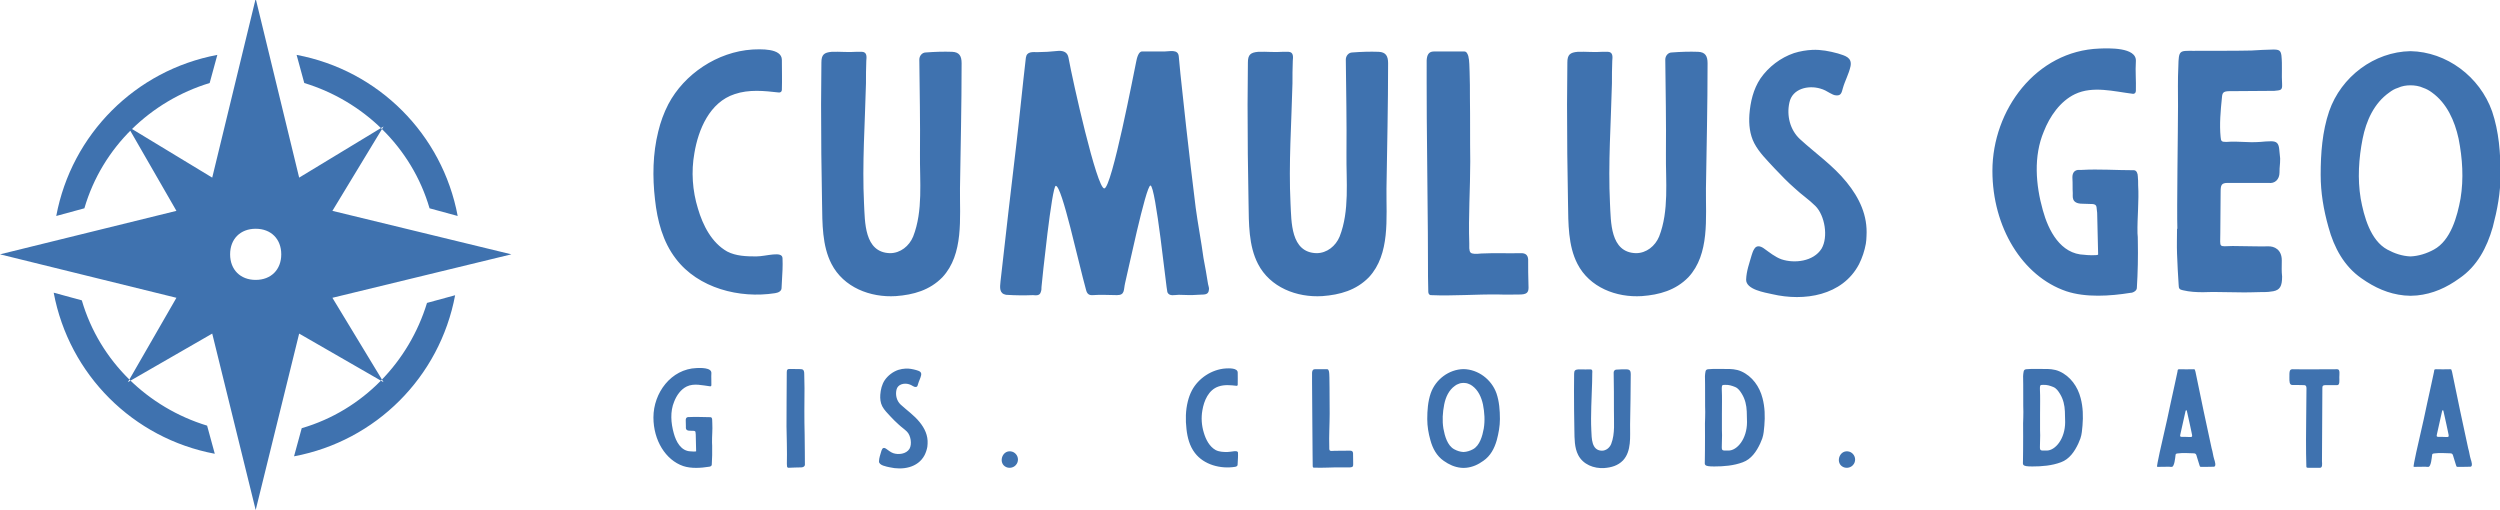 <?xml version="1.0" encoding="UTF-8" standalone="no"?>
<svg
   xmlns:dc="http://purl.org/dc/elements/1.1/"
   xmlns:cc="http://creativecommons.org/ns#"
   xmlns:rdf="http://www.w3.org/1999/02/22-rdf-syntax-ns#"
   xmlns:svg="http://www.w3.org/2000/svg"
   xmlns="http://www.w3.org/2000/svg"
   xmlns:sodipodi="http://sodipodi.sourceforge.net/DTD/sodipodi-0.dtd"
   xmlns:inkscape="http://www.inkscape.org/namespaces/inkscape"
   version="1.1"
   width="750"
   height="153"
   viewBox="0 0 3000 612"
   id="svg847"
   sodipodi:docname="Color logo - small.svg"
   inkscape:version="0.92.2 (5c3e80d, 2017-08-06)">
  <defs
     id="defs851" />
  <sodipodi:namedview
     pagecolor="#ffffff"
     bordercolor="#666666"
     borderopacity="1"
     objecttolerance="10"
     gridtolerance="10"
     guidetolerance="10"
     inkscape:pageopacity="0"
     inkscape:pageshadow="2"
     inkscape:window-width="2449"
     inkscape:window-height="1400"
     id="namedview849"
     showgrid="false"
     fit-margin-top="0"
     fit-margin-left="0"
     fit-margin-right="0"
     fit-margin-bottom="0"
     scale-x="4"
     inkscape:zoom="0.57941218"
     inkscape:cx="1500"
     inkscape:cy="-153.4091"
     inkscape:window-x="-12"
     inkscape:window-y="-12"
     inkscape:window-maximized="1"
     inkscape:current-layer="svg847" />
  <g
     transform="matrix(8.523,0,0,8.523,1.7045455e-6,-1.636)"
     id="g845">
    <defs
       id="SvgjsDefs4948" />
    <g
       id="SvgjsG4949"
       featureKey="symbolFeature-0"
       transform="matrix(3.6,0,0,3.6,-7.2,-7.2)"
       style="fill:#3f72af">
      <path
         d="M 4.2,10.5 C 4.8,7.3 7.3,4.8 10.5,4.2 L 10.2,5.3 C 7.9,6 6,7.8 5.3,10.2 Z m 9.7,-5.2 c 2.3,0.7 4.2,2.5 4.9,4.9 l 1.1,0.3 C 19.3,7.3 16.8,4.8 13.6,4.2 Z m 4.8,8.6 c -0.7,2.3 -2.5,4.2 -4.9,4.9 l -0.3,1.1 c 3.2,-0.6 5.7,-3.1 6.3,-6.3 z m -8.6,4.8 C 7.8,18 5.9,16.2 5.2,13.8 L 4.1,13.5 c 0.6,3.2 3.1,5.7 6.3,6.3 z M 15,13.7 17,17 13.7,15.1 12,22 10.3,15.1 7,17 8.9,13.7 2,12 8.9,10.3 7,7 10.3,9 12,2 13.7,9 17,7 15,10.3 22,12 Z M 13,12 c 0,-0.6 -0.4,-1 -1,-1 -0.6,0 -1,0.4 -1,1 0,0.6 0.4,1 1,1 0.6,0 1,-0.4 1,-1 z"
         id="path836"
         inkscape:connector-curvature="0" />
    </g>
    <g
       id="SvgjsG4950"
       featureKey="nameFeature-0"
       transform="matrix(1.145,0,0,1.145,89.702,-4.009)"
       style="fill:#3f72af">
      <path
         d="m 17.8,14.72 c 0.04,-1.32 0,-2.4 0,-3.68 0,-1.48 -2.68,-1.32 -3.64,-1.28 -4.28,0.28 -8.36,3 -10.32,6.72 -0.56,1.08 -0.96,2.2 -1.24,3.36 -0.68,2.72 -0.72,5.6 -0.4,8.36 0.28,2.6 0.96,5.2 2.56,7.28 2.76,3.64 7.84,4.92 12.2,4.24 0.2,-0.04 0.4,-0.08 0.56,-0.2 0.12,-0.08 0.24,-0.24 0.24,-0.4 l 0.12,-2.28 c 0.04,-0.72 0,-0.68 0,-1.4 0,-0.96 -2,-0.24 -3.24,-0.24 -1.2,0 -2.48,-0.04 -3.56,-0.6 -1.92,-1.08 -3,-3.24 -3.6,-5.28 C 6.8,27.12 6.64,24.76 7.04,22.52 7.52,19.6 8.92,16.24 12,15.24 c 1.76,-0.6 3.64,-0.4 5.4,-0.2 0.24,0.04 0.4,-0.12 0.4,-0.32 z m 4.822,1.84 c 0,4.04 0.04,8.12 0.12,12.12 0.04,2.44 0,5.2 1.16,7.44 1.48,2.88 4.76,4.16 7.92,3.96 2.16,-0.16 4.16,-0.72 5.72,-2.32 2.64,-2.84 2.12,-7.28 2.16,-10.92 0.08,-5.24 0.2,-10.12 0.2,-15.4 0,-0.88 -0.28,-1.36 -1.16,-1.4 -1.08,-0.04 -2.16,0 -3.24,0.08 -0.44,0 -0.8,0.4 -0.8,0.88 0.04,3.84 0.12,7.72 0.08,11.6 -0.04,3.32 0.4,7 -0.84,10.16 -0.48,1.16 -1.56,2.04 -2.84,2.04 -3.2,-0.08 -3.08,-3.88 -3.2,-6.12 -0.24,-4.88 0.12,-9.88 0.24,-14.76 0,-0.92 0,-1.84 0.04,-2.76 0.04,-0.48 0.12,-1.08 -0.52,-1.12 h -0.72 c -1,0.08 -2,-0.04 -3,0 -0.96,0.08 -1.28,0.36 -1.28,1.32 0,1.72 -0.04,3.48 -0.04,5.2 z m 27.822,-6.52 c -0.4,0 -0.8,0.04 -1.2,0.04 -0.6,0 -1.32,-0.12 -1.44,0.68 -0.4,3.4 -0.76,7.16 -1.16,10.56 -0.68,5.6 -1.32,11.36 -1.96,16.96 -0.08,0.76 -0.16,1.48 0.68,1.64 1.28,0.08 2.24,0.08 3.32,0.04 0.4,0.04 0.84,0.08 0.96,-0.4 0.08,-0.2 0.08,-0.4 0.08,-0.6 0.08,-0.92 1.28,-12.44 1.76,-12.44 0.76,0 2.76,9.36 3.72,12.8 0.12,0.48 0.36,0.68 0.84,0.64 1,-0.08 1.96,0 2.96,0 1,0 0.8,-0.64 1,-1.48 0.24,-0.92 2.56,-12 3.12,-12 0.64,0 1.96,12.84 2.08,13.12 0.24,0.56 0.92,0.32 1.4,0.32 0.72,0 1.4,0.08 2.32,0 0.68,-0.08 1.36,0.16 1.4,-0.72 0,-0.2 -0.08,-0.4 -0.12,-0.6 -0.16,-1 -0.36,-2.2 -0.56,-3.2 -0.28,-2.08 -0.68,-4.12 -0.96,-6.2 -0.4,-3.28 -0.8,-6.56 -1.16,-9.84 -0.28,-2.8 -0.68,-5.96 -0.92,-8.76 -0.08,-0.92 -1.12,-0.6 -1.76,-0.6 h -2.76 c -0.44,0 -0.64,0.84 -0.72,1.28 -0.24,1.12 -3,15.56 -3.92,15.56 -0.92,0 -3.88,-13.2 -4.4,-16.08 -0.12,-0.64 -0.56,-0.84 -1.16,-0.84 z m 24.622,6.52 c 0,4.04 0.04,8.12 0.12,12.12 0.04,2.44 0,5.2 1.16,7.44 1.48,2.88 4.76,4.16 7.92,3.96 2.16,-0.16 4.16,-0.72 5.72,-2.32 2.64,-2.84 2.12,-7.28 2.16,-10.92 0.08,-5.24 0.2,-10.12 0.2,-15.4 0,-0.88 -0.28,-1.36 -1.16,-1.4 -1.08,-0.04 -2.16,0 -3.24,0.08 -0.44,0 -0.8,0.4 -0.8,0.88 0.04,3.84 0.12,7.72 0.08,11.6 -0.04,3.32 0.4,7 -0.84,10.16 -0.48,1.16 -1.56,2.04 -2.84,2.04 -3.2,-0.08 -3.08,-3.88 -3.2,-6.12 -0.24,-4.88 0.12,-9.88 0.24,-14.76 0,-0.92 0,-1.84 0.04,-2.76 0.04,-0.48 0.12,-1.08 -0.52,-1.12 h -0.72 c -1,0.08 -2,-0.04 -3,0 -0.96,0.08 -1.28,0.36 -1.28,1.32 0,1.72 -0.04,3.48 -0.04,5.2 z m 22.022,-2.64 c -0.04,2.48 0.2,20.6 0.16,21.92 0,1.24 0,2.48 0.04,3.72 0,0.2 0.12,0.4 0.32,0.4 2.8,0.12 5.56,-0.12 8.36,-0.08 0.92,0.04 1.84,0 2.72,0 0.88,-0.04 0.96,-0.4 0.92,-1.12 -0.04,-1.12 -0.04,-2.12 -0.04,-3.2 -0.04,-0.56 -0.36,-0.76 -0.84,-0.76 -1.64,0.04 -3.28,-0.04 -4.92,0.04 -0.28,0.04 -0.56,0.04 -0.84,0.04 -0.48,-0.04 -0.6,-0.16 -0.64,-0.68 v -0.6 c -0.12,-3.32 0.12,-6.76 0.12,-10.08 -0.04,-2.8 0,-5.32 -0.04,-7.8 0,-1.08 0,-2.16 -0.04,-3.2 -0.04,-0.64 0,-1.32 -0.16,-1.96 -0.08,-0.24 -0.2,-0.56 -0.48,-0.56 h -3.76 c -0.64,0 -0.84,0.44 -0.88,1.08 z m 17.262,2.64 c 0,4.04 0.04,8.12 0.12,12.12 0.04,2.44 0,5.2 1.16,7.44 1.48,2.88 4.76,4.16 7.92,3.96 2.16,-0.16 4.16,-0.72 5.72,-2.32 2.64,-2.84 2.12,-7.28 2.16,-10.92 0.08,-5.24 0.2,-10.12 0.2,-15.4 0,-0.88 -0.28,-1.36 -1.16,-1.4 -1.08,-0.04 -2.16,0 -3.24,0.08 -0.44,0 -0.8,0.4 -0.8,0.88 0.04,3.84 0.12,7.72 0.08,11.6 -0.04,3.32 0.4,7 -0.84,10.16 -0.48,1.16 -1.56,2.04 -2.84,2.04 -3.2,-0.08 -3.08,-3.88 -3.2,-6.12 -0.24,-4.88 0.12,-9.88 0.24,-14.76 0,-0.92 0,-1.84 0.04,-2.76 0.04,-0.48 0.12,-1.08 -0.52,-1.12 h -0.72 c -1,0.08 -2,-0.04 -3,0 -0.96,0.08 -1.28,0.36 -1.28,1.32 0,1.72 -0.04,3.48 -0.04,5.2 z M 144.532,9.8 c -0.76,0.04 -1.52,0.16 -2.28,0.4 -1.64,0.56 -3.12,1.68 -4.12,3.12 -0.88,1.32 -1.24,2.88 -1.36,4.44 -0.08,1.2 0.04,2.44 0.6,3.52 0.6,1.16 1.64,2.16 2.52,3.12 0.8,0.84 1.6,1.68 2.48,2.44 0.8,0.76 1.72,1.36 2.52,2.16 1.16,1.16 1.6,3.8 0.76,5.24 -1,1.6 -3.36,1.84 -4.92,1.32 -0.8,-0.28 -1.52,-0.88 -2.2,-1.36 -0.4,-0.28 -0.88,-0.4 -1.16,0.08 -0.16,0.24 -0.24,0.52 -0.32,0.76 -0.28,1 -0.64,1.92 -0.68,3 -0.04,1.24 2.32,1.6 3.2,1.8 3.92,0.92 8.64,0.2 10.68,-3.68 0.4,-0.8 0.68,-1.64 0.84,-2.52 0.04,-0.32 0.08,-0.6 0.08,-0.92 0.16,-2.56 -0.88,-4.72 -2.44,-6.64 -1.68,-2.08 -3.8,-3.52 -5.76,-5.32 -1.2,-1.12 -1.64,-2.88 -1.28,-4.48 0.36,-1.72 2.32,-2.16 3.8,-1.72 0.44,0.12 0.8,0.32 1.2,0.56 0.24,0.12 0.48,0.28 0.8,0.28 0.56,0.04 0.64,-0.4 0.76,-0.84 0.28,-1 0.76,-1.8 0.96,-2.76 0.2,-1.08 -0.68,-1.28 -1.56,-1.56 -1.04,-0.28 -2.04,-0.48 -3.12,-0.44 z m 40.004,23.48 c 0.04,1.92 0,3.88 -0.12,5.8 0,0.16 -0.12,0.32 -0.24,0.4 -0.16,0.12 -0.36,0.2 -0.56,0.2 -2.48,0.4 -5.48,0.6 -7.88,-0.2 -5.4,-1.84 -9.08,-7.88 -9.08,-14.8 0,-7.48 5.36,-14.76 13.16,-15.04 1.04,-0.04 4.6,-0.2 4.48,1.56 -0.08,1.28 0.04,2.32 0,3.64 0,0.24 -0.16,0.4 -0.4,0.36 -2.28,-0.28 -4.88,-1 -7.08,0.04 -1.84,0.88 -3.12,2.76 -3.84,4.6 -1.28,3.04 -1,6.56 -0.12,9.68 0.68,2.48 2.16,5.4 5.12,5.48 0.16,0.04 1.68,0.12 1.68,-0.04 l -0.12,-5.12 c -0.04,-0.24 -0.04,-0.48 -0.08,-0.72 -0.04,-0.24 -0.2,-0.32 -0.44,-0.36 -0.64,0 -0.64,-0.04 -1.28,-0.04 -1.48,0 -1.16,-1 -1.2,-1.32 -0.04,-0.6 0,-1.16 -0.04,-1.76 -0.04,-0.56 0.12,-1 0.68,-1.08 h 0.48 c 2.08,-0.12 4.2,0.04 6.4,0.04 0.32,0 0.48,0.4 0.48,0.76 0.04,0.4 0.04,0.68 0.04,1.08 0.12,1.96 -0.12,3.96 -0.08,5.92 0.04,0.32 0.04,0.6 0.04,0.92 z m 4.862,-1.48 h -0.04 c 0,1 -0.04,2.04 0,3.08 0.04,1.28 0.12,2.56 0.2,3.84 0,0.44 0.12,0.56 0.52,0.64 0.84,0.2 1.64,0.24 2.48,0.24 2.16,-0.08 4.32,0.08 6.48,0 0.88,-0.04 1.28,0.04 2.16,-0.12 0.8,-0.16 1.08,-0.6 1.08,-1.8 -0.08,-0.76 -0.04,-1.08 -0.04,-2 0,-1.32 -0.92,-1.76 -1.72,-1.72 -0.56,0.04 -3.24,-0.04 -4.32,-0.04 -1.8,0.04 -1.52,0.28 -1.52,-1.6 0,-1.52 0.04,-3.48 0.04,-5.04 0,-0.84 0.08,-1.12 0.88,-1.12 h 5 c 0.8,0.12 1.36,-0.44 1.36,-1.28 0,-0.84 0.08,-0.88 0.08,-1.72 l -0.12,-1.2 c -0.08,-0.68 -0.32,-0.92 -1,-0.92 -0.44,0 -0.88,0.04 -1.32,0.08 -1.72,0.12 -2.52,-0.12 -4.2,0 -0.56,0 -0.64,-0.08 -0.68,-0.6 -0.16,-1.56 0,-3.28 0.16,-4.84 0.04,-0.64 0.2,-0.76 0.8,-0.8 l 5.64,-0.04 c 0.76,-0.08 1,-0.04 0.96,-0.8 -0.08,-1.16 0.04,-2.36 -0.08,-3.52 -0.08,-0.64 -0.28,-0.76 -1,-0.76 -1.2,0.04 -1.48,0.04 -2.68,0.12 -1.2,0.04 -6,0.04 -7.16,0.04 -1.68,0 -1.8,-0.12 -1.84,1.92 -0.08,1.6 -0.04,3.24 -0.04,4.88 0,2.8 -0.16,12.84 -0.08,15.08 z M 228.1,17.36 c 0.84,2.48 1.04,5.16 1.04,7.8 0,2.2 -0.4,4.32 -0.96,6.44 -0.72,2.52 -1.92,4.8 -4.08,6.28 -1.6,1.16 -3.28,1.92 -5.24,2.12 -0.28,0 -0.52,0.04 -0.8,0.04 -0.24,0 -0.48,-0.04 -0.76,-0.04 -1.96,-0.2 -3.64,-0.96 -5.28,-2.12 -2.12,-1.48 -3.36,-3.76 -4.04,-6.28 -0.6,-2.12 -0.96,-4.24 -0.96,-6.44 0,-2.64 0.2,-5.32 1.04,-7.8 1.48,-4.28 5.56,-7.32 10,-7.4 4.44,0.08 8.52,3.12 10.04,7.4 z m -3.88,10.72 c 0.4,-2.44 0.24,-4.92 -0.24,-7.36 -0.48,-2.2 -1.44,-4.36 -3.28,-5.68 -0.32,-0.24 -0.68,-0.44 -1.04,-0.56 -0.52,-0.24 -1.08,-0.32 -1.6,-0.32 -0.52,0 -1.04,0.08 -1.56,0.32 -0.4,0.12 -0.72,0.32 -1.04,0.56 -1.88,1.32 -2.84,3.48 -3.28,5.68 -0.48,2.44 -0.64,4.92 -0.24,7.36 0.4,2.2 1.2,5.16 3.28,6.28 0.88,0.48 1.84,0.8 2.84,0.84 1,-0.04 2,-0.36 2.88,-0.84 2.08,-1.12 2.88,-4.08 3.28,-6.28 z"
         id="path839"
         inkscape:connector-curvature="0" />
    </g>
    <g
       id="SvgjsG4951"
       featureKey="sloganFeature-0"
       transform="matrix(0.925,0,0,0.925,91.075,47.553)"
       style="fill:#3f72af">
      <path
         d="m 9.94,16.64 c 0.02,0.96 0,1.94 -0.06,2.9 0,0.08 -0.06,0.16 -0.12,0.2 -0.08,0.06 -0.18,0.1 -0.28,0.1 -1.24,0.2 -2.74,0.3 -3.94,-0.1 C 2.84,18.82 1,15.8 1,12.34 1,8.6 3.68,4.96 7.58,4.82 8.1,4.8 9.88,4.72 9.82,5.6 9.78,6.24 9.84,6.76 9.82,7.42 9.82,7.54 9.74,7.62 9.62,7.6 8.48,7.46 7.18,7.1 6.08,7.62 5.16,8.06 4.52,9 4.16,9.92 3.52,11.44 3.66,13.2 4.1,14.76 4.44,16 5.18,17.46 6.66,17.5 6.74,17.52 7.5,17.56 7.5,17.48 L 7.44,14.92 C 7.42,14.8 7.42,14.68 7.4,14.56 7.38,14.44 7.3,14.4 7.18,14.38 6.86,14.38 6.86,14.36 6.54,14.36 5.8,14.36 5.96,13.86 5.94,13.7 5.92,13.4 5.94,13.12 5.92,12.82 5.9,12.54 5.98,12.32 6.26,12.28 H 6.5 c 1.04,-0.06 2.1,0.02 3.2,0.02 0.16,0 0.24,0.2 0.24,0.38 0.02,0.2 0.02,0.34 0.02,0.54 0.06,0.98 -0.06,1.98 -0.04,2.96 0.02,0.16 0.02,0.3 0.02,0.46 z m 14.075,-1.8 c -0.06,-2.28 -0.04,-4.7 -0.02,-6.96 0,-0.7 -0.04,-1.46 -0.04,-2.16 0,-0.76 -0.3,-0.72 -0.7,-0.74 -0.58,-0.02 -0.84,-0.02 -1.42,-0.02 -0.38,-0.02 -0.54,0.08 -0.54,0.46 0,1.96 -0.06,7.5 -0.04,8.3 0.02,0.8 0.1,4.44 0.06,5.24 -0.02,0.28 0,0.56 0.02,0.84 0.02,0.1 0.08,0.2 0.24,0.2 0.66,-0.04 1.28,-0.04 1.94,-0.06 0.24,-0.02 0.44,-0.08 0.54,-0.34 0.02,-0.14 -0.04,-3.8 -0.04,-4.76 z M 39.41,4.9 c -0.38,0.02 -0.76,0.08 -1.14,0.2 -0.82,0.28 -1.56,0.84 -2.06,1.56 -0.44,0.66 -0.62,1.44 -0.68,2.22 -0.04,0.6 0.02,1.22 0.3,1.76 0.3,0.58 0.82,1.08 1.26,1.56 0.4,0.42 0.8,0.84 1.24,1.22 0.4,0.38 0.86,0.68 1.26,1.08 0.58,0.58 0.8,1.9 0.38,2.62 -0.5,0.8 -1.68,0.92 -2.46,0.66 -0.4,-0.14 -0.76,-0.44 -1.1,-0.68 -0.2,-0.14 -0.44,-0.2 -0.58,0.04 -0.08,0.12 -0.12,0.26 -0.16,0.38 -0.14,0.5 -0.32,0.96 -0.34,1.5 -0.02,0.62 1.16,0.8 1.6,0.9 1.96,0.46 4.32,0.1 5.34,-1.84 0.2,-0.4 0.34,-0.82 0.42,-1.26 0.02,-0.16 0.04,-0.3 0.04,-0.46 C 42.81,15.08 42.29,14 41.51,13.04 40.67,12 39.61,11.28 38.63,10.38 38.03,9.82 37.81,8.94 37.99,8.14 c 0.18,-0.86 1.16,-1.08 1.9,-0.86 0.22,0.06 0.4,0.16 0.6,0.28 0.12,0.06 0.24,0.14 0.4,0.14 0.28,0.02 0.32,-0.2 0.38,-0.42 0.14,-0.5 0.38,-0.9 0.48,-1.38 C 41.85,5.36 41.41,5.26 40.97,5.12 40.45,4.98 39.95,4.88 39.41,4.9 Z m 17.075,13.84 c 0,-0.62 -0.48,-1.18 -1.12,-1.24 -1.36,-0.14 -1.9,1.86 -0.66,2.4 0.5,0.22 1.12,0.08 1.46,-0.32 0.22,-0.24 0.32,-0.54 0.32,-0.84 z M 89.935,7.36 c 0.02,-0.66 0,-1.2 0,-1.84 0,-0.74 -1.34,-0.66 -1.82,-0.64 -2.14,0.14 -4.18,1.5 -5.16,3.36 -0.28,0.54 -0.48,1.1 -0.62,1.68 -0.34,1.36 -0.36,2.8 -0.2,4.18 0.14,1.3 0.48,2.6 1.28,3.64 1.38,1.82 3.92,2.46 6.1,2.12 0.1,-0.02 0.2,-0.04 0.28,-0.1 0.06,-0.04 0.12,-0.12 0.12,-0.2 l 0.06,-1.14 c 0.02,-0.36 0,-0.34 0,-0.7 0,-0.48 -1,-0.12 -1.62,-0.12 -0.6,0 -1.24,-0.02 -1.78,-0.3 -0.96,-0.54 -1.5,-1.62 -1.8,-2.64 -0.34,-1.1 -0.42,-2.28 -0.22,-3.4 0.24,-1.46 0.94,-3.14 2.48,-3.64 0.88,-0.3 1.82,-0.2 2.7,-0.1 0.12,0.02 0.2,-0.06 0.2,-0.16 z m 11.315,-0.4 c -0.02,1.24 0.1,10.3 0.08,10.96 0,0.62 0,1.24 0.02,1.86 0,0.1 0.06,0.2 0.16,0.2 1.4,0.06 2.78,-0.06 4.18,-0.04 0.46,0.02 0.92,0 1.36,0 0.44,-0.02 0.48,-0.2 0.46,-0.56 -0.02,-0.56 -0.02,-1.06 -0.02,-1.6 -0.02,-0.28 -0.18,-0.38 -0.42,-0.38 -0.82,0.02 -1.64,-0.02 -2.46,0.02 -0.14,0.02 -0.28,0.02 -0.42,0.02 -0.24,-0.02 -0.3,-0.08 -0.32,-0.34 v -0.3 c -0.06,-1.66 0.06,-3.38 0.06,-5.04 -0.02,-1.4 0,-2.66 -0.02,-3.9 0,-0.54 0,-1.08 -0.02,-1.6 -0.02,-0.32 0,-0.66 -0.08,-0.98 C 103.77,5.16 103.71,5 103.57,5 h -1.88 c -0.32,0 -0.42,0.22 -0.44,0.54 z m 28.075,1.72 c 0.42,1.24 0.52,2.58 0.52,3.9 0,1.1 -0.2,2.16 -0.48,3.22 -0.36,1.26 -0.96,2.4 -2.04,3.14 -0.8,0.58 -1.64,0.96 -2.62,1.06 -0.14,0 -0.26,0.02 -0.4,0.02 -0.12,0 -0.24,-0.02 -0.38,-0.02 -0.98,-0.1 -1.82,-0.48 -2.64,-1.06 -1.06,-0.74 -1.68,-1.88 -2.02,-3.14 -0.3,-1.06 -0.48,-2.12 -0.48,-3.22 0,-1.32 0.1,-2.66 0.52,-3.9 0.74,-2.14 2.78,-3.66 5,-3.7 2.22,0.04 4.26,1.56 5.02,3.7 z m -1.94,5.36 c 0.2,-1.22 0.12,-2.46 -0.12,-3.68 -0.24,-1.1 -0.72,-2.18 -1.64,-2.84 -0.16,-0.12 -0.34,-0.22 -0.52,-0.28 -0.26,-0.12 -0.54,-0.16 -0.8,-0.16 -0.26,0 -0.52,0.04 -0.78,0.16 -0.2,0.06 -0.36,0.16 -0.52,0.28 -0.94,0.66 -1.42,1.74 -1.64,2.84 -0.24,1.22 -0.32,2.46 -0.12,3.68 0.2,1.1 0.6,2.58 1.64,3.14 0.44,0.24 0.92,0.4 1.42,0.42 0.5,-0.02 1,-0.18 1.44,-0.42 1.04,-0.56 1.44,-2.04 1.64,-3.14 z M 141.12,8.28 c 0,2.02 0.02,4.06 0.06,6.06 0.02,1.22 0,2.6 0.58,3.72 0.74,1.44 2.38,2.08 3.96,1.98 1.08,-0.08 2.08,-0.36 2.86,-1.16 1.32,-1.42 1.06,-3.64 1.08,-5.46 0.04,-2.62 0.1,-5.06 0.1,-7.7 0,-0.44 -0.14,-0.68 -0.58,-0.7 -0.54,-0.02 -1.08,0 -1.62,0.04 -0.22,0 -0.4,0.2 -0.4,0.44 0.02,1.92 0.06,3.86 0.04,5.8 -0.02,1.66 0.2,3.5 -0.42,5.08 -0.24,0.58 -0.78,1.02 -1.42,1.02 -1.6,-0.04 -1.54,-1.94 -1.6,-3.06 -0.12,-2.44 0.06,-4.94 0.12,-7.38 0,-0.46 0,-0.92 0.02,-1.38 0.02,-0.24 0.06,-0.54 -0.26,-0.56 h -0.36 c -0.5,0.04 -1,-0.02 -1.5,0 -0.48,0.04 -0.64,0.18 -0.64,0.66 0,0.86 -0.02,1.74 -0.02,2.6 z m 28.335,8.04 c 0.12,-0.26 0.22,-0.52 0.32,-0.78 0.22,-0.64 0.26,-1.3 0.32,-1.96 0.12,-1.4 0.08,-2.82 -0.28,-4.18 -0.44,-1.74 -1.56,-3.34 -3.24,-4.08 -0.76,-0.34 -1.62,-0.38 -2.44,-0.36 -0.86,0 -1.74,-0.04 -2.6,0.04 -0.24,0.02 -0.36,0.14 -0.4,0.36 -0.04,0.24 -0.08,0.48 -0.08,0.7 0.04,1.22 0,4.84 0.04,5.44 0.02,0.54 -0.04,1.2 -0.04,1.74 0.02,1.34 0,2.7 0,4.04 0,0.56 -0.02,1.1 -0.02,1.66 0,0.6 -0.22,0.86 1.42,0.86 1.46,0 2.98,-0.12 4.36,-0.64 1.28,-0.46 2.08,-1.64 2.64,-2.84 z m -5.82,-2.08 v -2.4 c 0,-1.52 0.04,-2.5 -0.02,-3.78 V 7.82 c 0.02,-0.42 0.08,-0.44 0.52,-0.44 0.58,-0.02 1,0.12 1.5,0.32 0.5,0.2 0.78,0.64 1.04,1.06 0.5,0.82 0.7,1.72 0.74,2.66 0.02,0.54 0.04,1.08 0.04,1.62 0,2.56 -1.5,4.34 -2.82,4.34 -0.88,0 -1.02,0.06 -1.02,-0.52 0,-0.6 0.04,-1.2 0.04,-1.8 -0.02,-0.26 -0.02,-0.54 -0.02,-0.82 z m 20.275,4.5 c 0,-0.62 -0.48,-1.18 -1.12,-1.24 -1.36,-0.14 -1.9,1.86 -0.66,2.4 0.5,0.22 1.12,0.08 1.46,-0.32 0.22,-0.24 0.32,-0.54 0.32,-0.84 z m 33.97,-2.42 c 0.12,-0.26 0.22,-0.52 0.32,-0.78 0.22,-0.64 0.26,-1.3 0.32,-1.96 0.12,-1.4 0.08,-2.82 -0.28,-4.18 -0.44,-1.74 -1.56,-3.34 -3.24,-4.08 -0.76,-0.34 -1.62,-0.38 -2.44,-0.36 -0.86,0 -1.74,-0.04 -2.6,0.04 -0.24,0.02 -0.36,0.14 -0.4,0.36 -0.04,0.24 -0.08,0.48 -0.08,0.7 0.04,1.22 0,4.84 0.04,5.44 0.02,0.54 -0.04,1.2 -0.04,1.74 0.02,1.34 0,2.7 0,4.04 0,0.56 -0.02,1.1 -0.02,1.66 0,0.6 -0.22,0.86 1.42,0.86 1.46,0 2.98,-0.12 4.36,-0.64 1.28,-0.46 2.08,-1.64 2.64,-2.84 z m -5.82,-2.08 v -2.4 c 0,-1.52 0.04,-2.5 -0.02,-3.78 V 7.82 c 0.02,-0.42 0.08,-0.44 0.52,-0.44 0.58,-0.02 1,0.12 1.5,0.32 0.5,0.2 0.78,0.64 1.04,1.06 0.5,0.82 0.7,1.72 0.74,2.66 0.02,0.54 0.04,1.08 0.04,1.62 0,2.56 -1.5,4.34 -2.82,4.34 -0.88,0 -1.02,0.06 -1.02,-0.52 0,-0.6 0.04,-1.2 0.04,-1.8 -0.02,-0.26 -0.02,-0.54 -0.02,-0.82 z m 19.635,5.6 c 0.06,0.02 0.24,0.02 0.42,0.02 0.4,0 0.52,-1.44 0.56,-1.74 0.02,-0.24 0.08,-0.26 0.28,-0.3 1,-0.12 1.5,-0.04 2.5,-0.02 0.22,0 0.34,0.1 0.4,0.28 l 0.14,0.46 c 0.12,0.34 0.22,0.76 0.34,1.1 0.08,0.24 0.1,0.22 0.34,0.22 0.32,0 1.48,0 1.82,-0.02 0.46,0 0.14,-0.94 0.08,-1.1 -0.18,-0.56 -0.22,-1.14 -0.4,-1.7 -0.08,-0.24 -2.36,-11.06 -2.46,-11.66 -0.14,-0.36 -0.02,-0.38 -0.34,-0.38 -0.68,0 -1.4,0.04 -2.1,0 -0.28,0 -0.26,0.08 -0.3,0.38 -0.04,0.28 -0.76,3.46 -1.04,4.78 -0.36,1.66 -0.68,3.26 -1.08,4.9 -0.14,0.58 -1.1,4.76 -0.98,4.78 0.06,0.04 0.16,0.02 0.24,0.02 0.5,0 0.96,0 1.58,-0.02 z m 2.62,-4.54 h -0.42 c -0.56,0 -0.58,0 -0.44,-0.58 0.1,-0.44 0.64,-2.82 0.76,-3.4 0.02,-0.04 0.06,-0.08 0.08,-0.08 0.04,0 0.08,0.04 0.1,0.06 0.08,0.24 0.16,0.84 0.24,1.08 0.18,0.76 0.3,1.4 0.48,2.22 0.18,0.72 0.1,0.72 -0.26,0.72 -0.18,0 -0.36,-0.02 -0.54,-0.02 z m 18.235,2.52 c 0.02,0.62 0.02,1.24 0.04,1.86 0,0.28 0.02,0.32 0.3,0.32 h 1.8 c 0.38,0 0.3,-0.64 0.28,-0.98 l 0.06,-11.2 c 0,-0.3 0.1,-0.4 0.5,-0.4 h 1.76 c 0.42,0 0.32,-0.72 0.32,-1.22 0,-0.44 0.16,-1.2 -0.32,-1.2 -0.34,0 -3.6,0 -4.94,0.02 -0.66,0 -1.2,-0.02 -1.86,-0.02 -0.5,0 -0.48,0.4 -0.48,1.28 0,0.56 -0.02,1.12 0.46,1.12 0.28,0 1.42,0 1.74,0.02 0.2,0 0.34,0.06 0.38,0.28 0,0.06 0.02,0.12 0.02,0.18 0,1.44 -0.1,8.14 -0.06,9.94 z m 18.195,2.02 c 0.06,0.02 0.24,0.02 0.42,0.02 0.4,0 0.52,-1.44 0.56,-1.74 0.02,-0.24 0.08,-0.26 0.28,-0.3 1,-0.12 1.5,-0.04 2.5,-0.02 0.22,0 0.34,0.1 0.4,0.28 l 0.14,0.46 c 0.12,0.34 0.22,0.76 0.34,1.1 0.08,0.24 0.1,0.22 0.34,0.22 0.32,0 1.48,0 1.82,-0.02 0.46,0 0.14,-0.94 0.08,-1.1 -0.18,-0.56 -0.22,-1.14 -0.4,-1.7 -0.08,-0.24 -2.36,-11.06 -2.46,-11.66 -0.14,-0.36 -0.02,-0.38 -0.34,-0.38 -0.68,0 -1.4,0.04 -2.1,0 -0.28,0 -0.26,0.08 -0.3,0.38 -0.04,0.28 -0.76,3.46 -1.04,4.78 -0.36,1.66 -0.68,3.26 -1.08,4.9 -0.14,0.58 -1.1,4.76 -0.98,4.78 0.06,0.04 0.16,0.02 0.24,0.02 0.5,0 0.96,0 1.58,-0.02 z m 2.62,-4.54 h -0.42 c -0.56,0 -0.58,0 -0.44,-0.58 0.1,-0.44 0.64,-2.82 0.76,-3.4 0.02,-0.04 0.06,-0.08 0.08,-0.08 0.04,0 0.08,0.04 0.1,0.06 0.08,0.24 0.16,0.84 0.24,1.08 0.18,0.76 0.3,1.4 0.48,2.22 0.18,0.72 0.1,0.72 -0.26,0.72 -0.18,0 -0.36,-0.02 -0.54,-0.02 z"
         id="path842"
         inkscape:connector-curvature="0" />
    </g>
  </g>
</svg>
